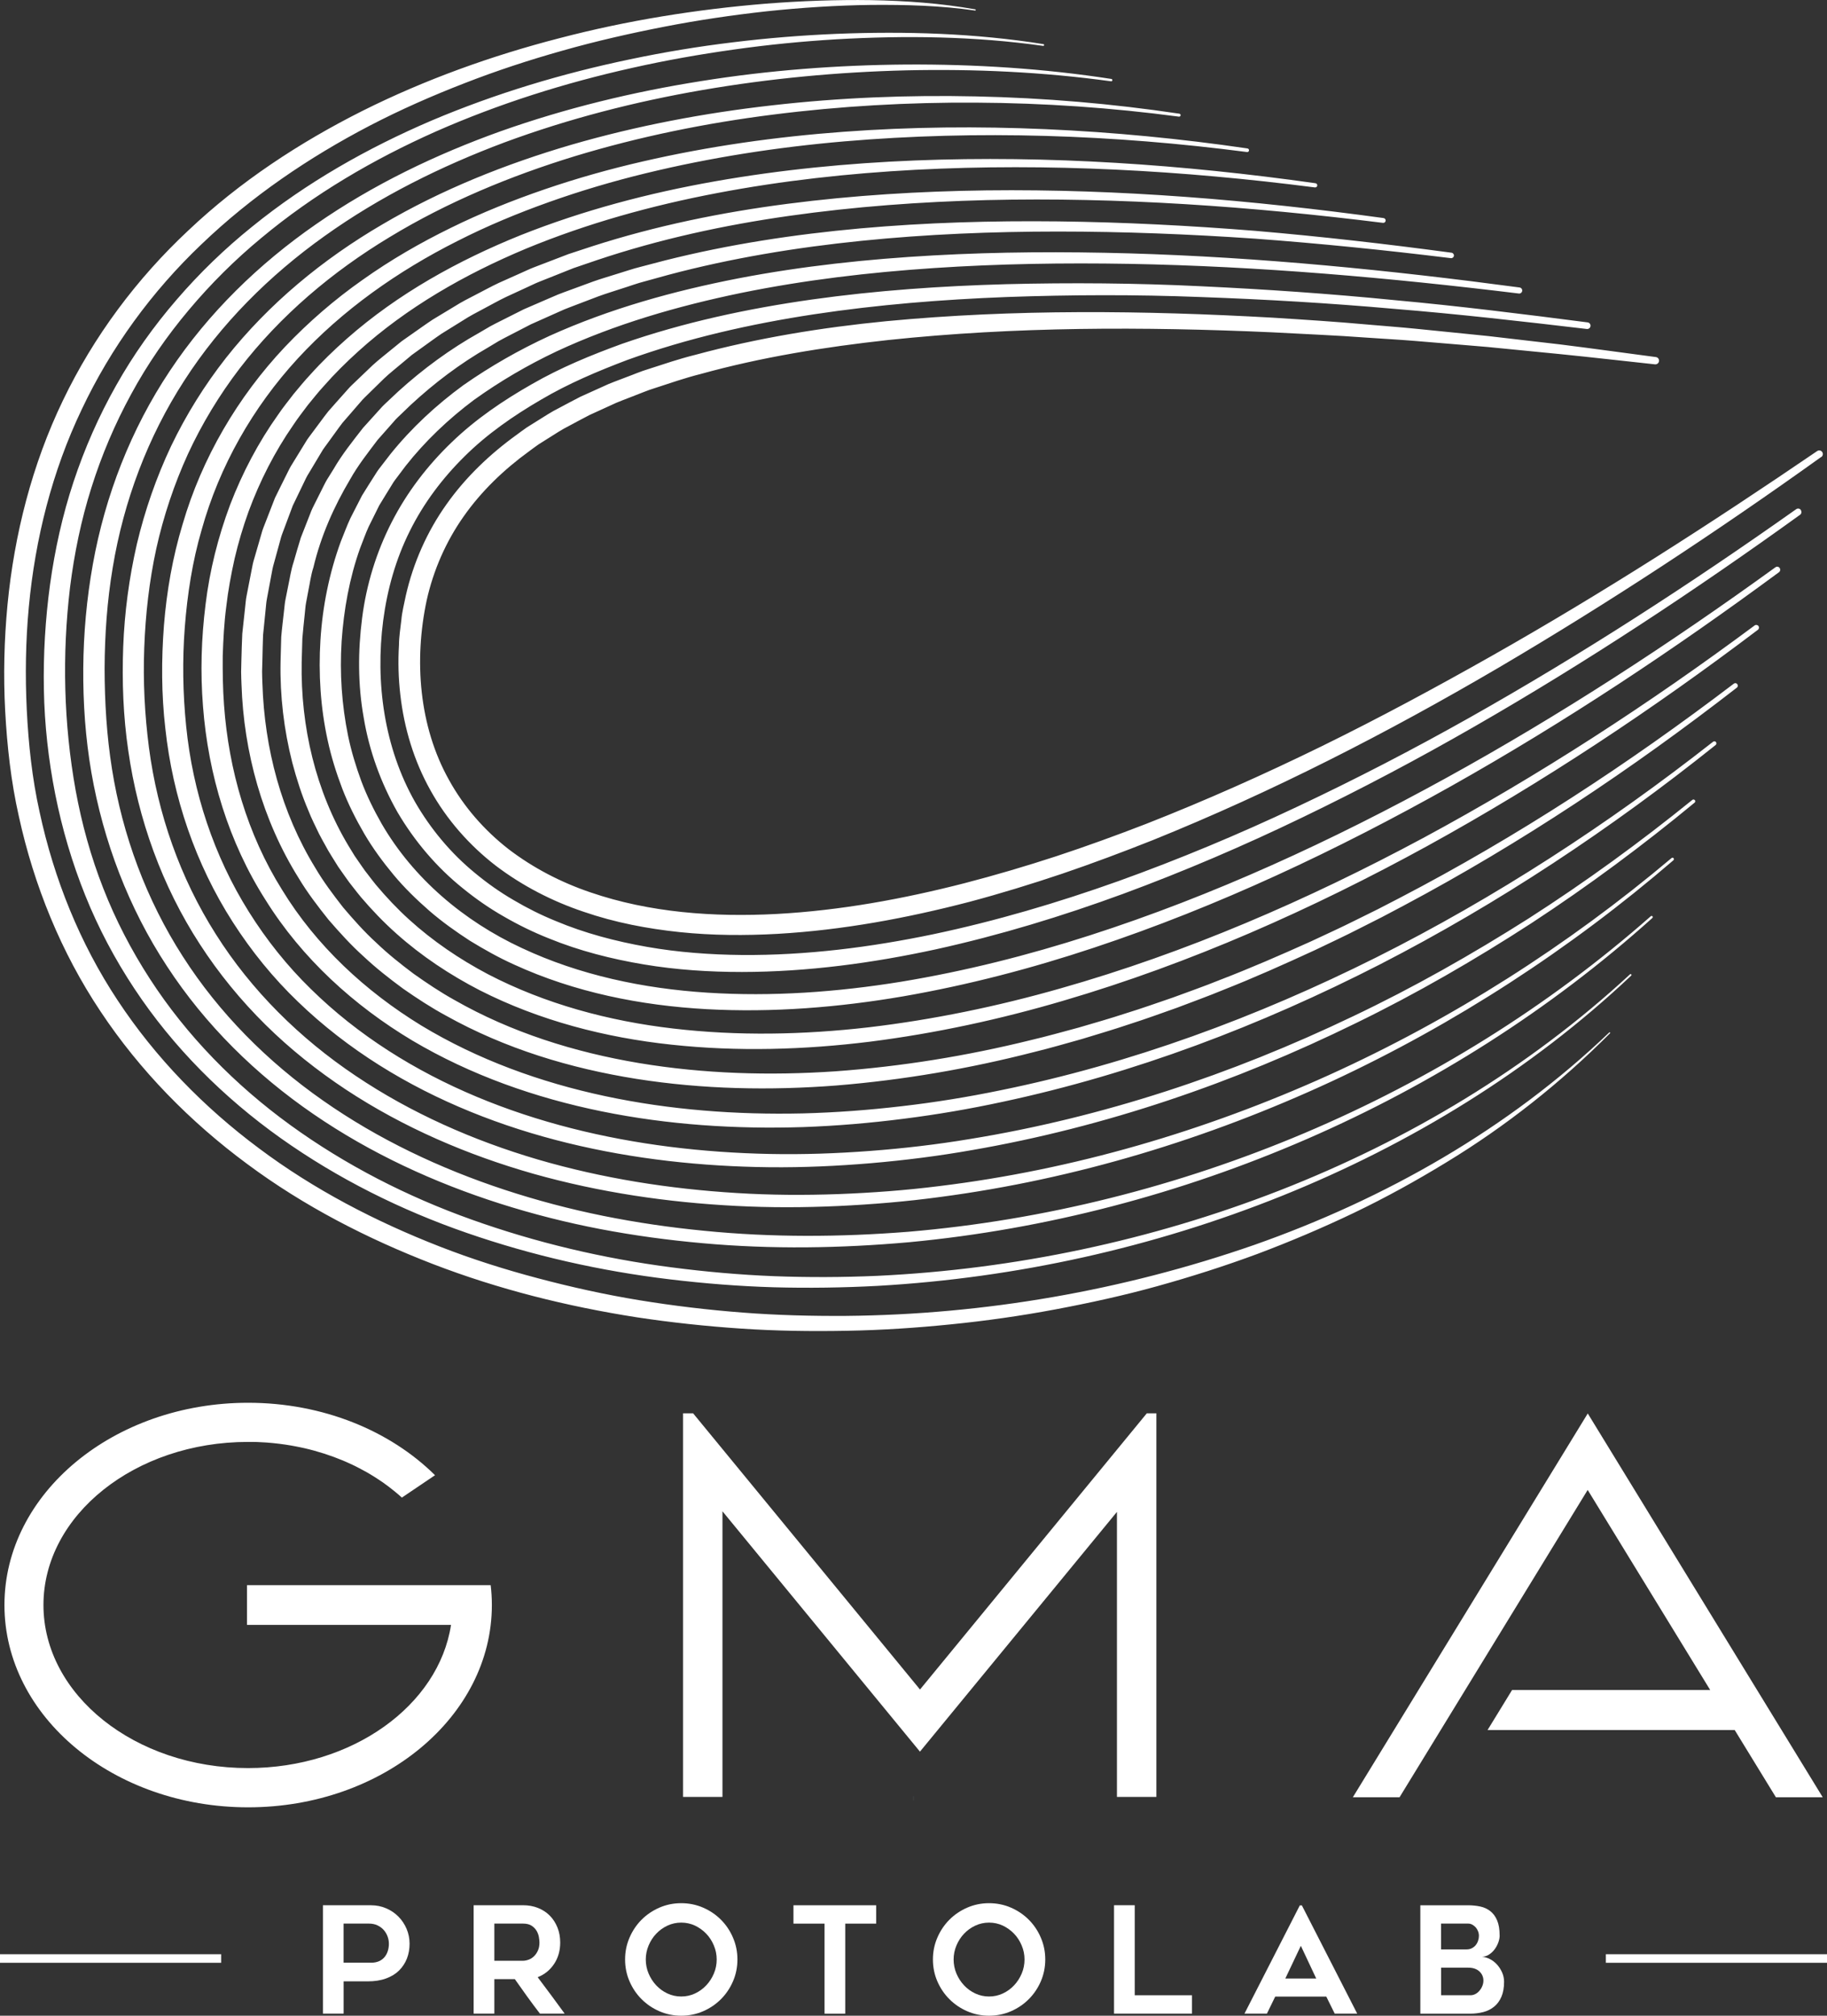 <?xml version="1.0" encoding="UTF-8"?>
<svg id="Livello_2" data-name="Livello 2" xmlns="http://www.w3.org/2000/svg" viewBox="0 0 427.2 471.05">
  <rect x="0" y="0" width="427.2" height="471.05" fill="#333333" stroke="none"/>
  <defs>
    <style>
      .cls-1 {
        fill: #fff;
      }

      .cls-2 {
        stroke: #627179;
      }

      .cls-2, .cls-3 {
        fill: none;
        stroke-miterlimit: 10;
      }

      .cls-4 {
        fill: #627179;
      }

      .cls-3 {
        stroke: #fff;
        stroke-linecap: square;
        stroke-width: 2px;
      }
    </style>
  </defs>
  <g id="Livello_5_copia_2" data-name="Livello 5 copia 2">
    <g>
      <g>
        <path class="cls-1" d="M57.75,370.42v9.3h47.71c-2.89,18.84-23.07,33.46-47.48,33.46-26.37,0-47.82-17.09-47.82-38.11s21.46-38.11,47.82-38.11c.38,0,.76,0,1.14,0,.23,0,.45,0,.67.02.27,0,.54,0,.81.03.27,0,.53.02.79.04.35.02.7.04,1.05.06,1.92.15,3.81.38,5.66.7.33.05.65.11.97.18.36.06.72.13,1.07.21.36.07.71.15,1.06.23,3.14.72,6.15,1.7,8.99,2.88.22.09.44.18.65.28.19.08.38.17.56.25.35.15.7.31,1.05.48.22.11.44.22.66.32.26.13.52.26.78.4.6.31,1.19.63,1.77.95.33.19.66.38.99.58.34.2.67.4.99.61.33.2.65.41.97.63.31.2.61.41.91.61.96.68,1.87,1.37,2.75,2.09.29.23.58.47.86.72.29.24.57.49.84.74l7.75-5.23c-10.45-10.35-26.15-16.93-43.7-16.93-31.46,0-56.98,21.17-56.98,47.27s25.52,47.27,56.98,47.27,56.99-21.16,56.99-47.27c0-1.57-.09-3.12-.28-4.65h-56.94Z"/>
        <polygon class="cls-1" points="270.39 330.28 270.39 419.92 261.17 419.92 261.17 353.31 215.11 409.34 168.93 353.17 168.93 419.92 159.71 419.92 159.71 330.28 162.07 330.28 215.12 394.82 268.15 330.28 270.39 330.28"/>
        <polygon class="cls-1" points="426.2 420 415.25 420 405.62 404.29 347.83 404.29 353.56 394.94 399.89 394.94 371.26 348.21 371.24 348.18 327.25 420 316.33 420 371.26 330.31 426.2 420"/>
      </g>
      <path class="cls-1" d="M425.84,106.79c-24.43,17.49-49.56,34.03-75.5,49.28-25.95,15.2-52.81,28.97-80.79,40.26-7.01,2.78-14.07,5.43-21.22,7.86-7.16,2.4-14.38,4.63-21.69,6.57-14.63,3.81-29.6,6.59-44.8,7.47-7.59.42-15.24.39-22.86-.4-7.61-.8-15.2-2.24-22.51-4.76-7.32-2.45-14.33-6.05-20.55-10.77-6.18-4.77-11.48-10.78-15.29-17.65-3.84-6.86-6.14-14.51-7.02-22.26-.45-3.88-.56-7.78-.32-11.65.01-1.94.33-3.87.55-5.81.16-1.94.67-3.84,1.05-5.75,1.73-7.62,4.96-14.93,9.49-21.3,4.51-6.39,10.24-11.82,16.49-16.32.78-.56,1.54-1.16,2.35-1.7l2.45-1.53c1.64-1.01,3.24-2.09,4.96-2.94,1.7-.89,3.38-1.82,5.09-2.68l5.23-2.36c1.72-.84,3.54-1.44,5.31-2.14,1.79-.65,3.54-1.43,5.37-1.97,3.62-1.17,7.23-2.4,10.91-3.31,14.66-3.97,29.65-6.4,44.67-7.87,30.07-2.86,60.27-2.51,90.29-.83,7.51.47,15.01.95,22.5,1.63,3.74.33,7.49.6,11.23.98l11.22,1.13,5.61.57,5.6.65,11.19,1.3c7.45.93,14.89,1.97,22.34,2.95.47.06.79.49.73.96-.06.46-.48.78-.93.74h-.02c-7.46-.8-14.91-1.66-22.37-2.41l-11.2-1.1-5.6-.55-5.6-.47-11.21-.93c-3.74-.31-7.48-.51-11.22-.77-7.48-.56-14.96-.85-22.44-1.26-29.92-1.33-59.96-1.34-89.66,1.81-14.83,1.62-29.59,3.99-43.89,7.95-3.6.91-7.1,2.12-10.62,3.27-1.78.53-3.46,1.29-5.19,1.93-1.71.69-3.47,1.28-5.12,2.09l-5.02,2.29c-1.64.83-3.24,1.73-4.86,2.58-1.65.82-3.16,1.85-4.71,2.81l-2.32,1.46c-.76.51-1.47,1.08-2.21,1.61-5.89,4.27-11.19,9.35-15.32,15.24-4.15,5.88-7.07,12.57-8.64,19.59-2.99,14.03-1.81,29.41,5.21,41.97,3.46,6.28,8.26,11.77,13.94,16.19,5.72,4.37,12.23,7.75,19.13,10.09,13.82,4.74,28.81,5.83,43.56,5.05,14.79-.8,29.5-3.49,43.92-7.19,7.21-1.87,14.36-3.98,21.46-6.3,7.09-2.34,14.11-4.89,21.08-7.59,13.91-5.46,27.58-11.56,41.03-18.14,13.44-6.59,26.63-13.7,39.67-21.07,26.09-14.76,51.34-30.98,76.13-47.88.39-.27.92-.17,1.18.22.26.38.17.9-.21,1.17ZM421.09,119.17c-.25-.35-.74-.43-1.09-.18-24.69,17.46-50.1,33.91-76.43,48.74-13.17,7.41-26.58,14.36-40.24,20.79-13.65,6.45-27.58,12.27-41.77,17.37-14.19,5.06-28.67,9.34-43.38,12.44-14.71,3.06-29.69,4.95-44.64,4.84-7.47-.07-14.94-.61-22.26-1.9-7.32-1.29-14.53-3.18-21.34-6.04-3.42-1.39-6.72-3.04-9.88-4.91-3.18-1.84-6.18-3.97-8.99-6.3-5.66-4.63-10.39-10.32-14.02-16.61-7.21-12.7-9.33-27.89-7.45-42.4.95-7.24,2.94-14.34,6.2-20.86,3.23-6.53,7.68-12.44,12.91-17.58,5.23-5.17,11.36-9.42,17.75-13.14,6.39-3.78,13.29-6.69,20.27-9.33,14.07-5.08,28.79-8.4,43.66-10.66,14.88-2.25,29.93-3.45,45.01-4.03,15.08-.54,30.19-.59,45.28,0,15.1.54,30.19,1.42,45.25,2.76,15.07,1.22,30.1,2.94,45.11,4.71h0c.42.05.81-.25.86-.67.06-.43-.25-.82-.67-.87-15.02-1.94-30.04-3.82-45.13-5.2-15.07-1.5-30.19-2.54-45.33-3.25-15.14-.74-30.31-.86-45.48-.48-15.17.42-30.34,1.46-45.41,3.58-15.06,2.13-30.04,5.33-44.5,10.38-7.19,2.62-14.32,5.54-21.01,9.4-6.69,3.8-13.16,8.18-18.77,13.6-5.62,5.39-10.45,11.68-14.02,18.67-3.58,6.98-5.91,14.6-6.9,22.35-1,7.74-1.02,15.61.37,23.34,1.28,7.73,4.01,15.23,7.89,22.06,3.98,6.77,9.14,12.86,15.24,17.76,3.03,2.47,6.25,4.71,9.63,6.63,3.37,1.95,6.87,3.66,10.47,5.09,7.18,2.94,14.71,4.84,22.3,6.11,7.59,1.27,15.28,1.76,22.93,1.76,15.32-.02,30.53-2.08,45.4-5.31,14.88-3.28,29.45-7.72,43.71-12.95,14.25-5.26,28.22-11.24,41.88-17.84,13.67-6.58,27.08-13.68,40.22-21.23,26.29-15.1,51.61-31.81,76.18-49.51.35-.25.43-.73.18-1.08ZM416.13,132.73c-.23-.32-.67-.39-.99-.16-24.69,17.87-50.28,34.53-76.96,49.22-26.67,14.67-54.43,27.49-83.37,36.8-14.46,4.66-29.21,8.38-44.16,10.84-14.95,2.42-30.13,3.51-45.18,2.55-15.01-.95-29.97-4.1-43.49-10.45-13.5-6.27-25.31-16.23-32.73-29.01-1.83-3.2-3.46-6.51-4.76-9.96-1.27-3.46-2.35-6.99-3.1-10.61-1.48-7.23-1.98-14.67-1.51-22.09.51-7.39,1.82-14.72,4.29-21.67.69-1.71,1.27-3.46,2.05-5.14l2.46-4.95c.94-1.58,1.94-3.14,2.9-4.72.45-.81,1.03-1.53,1.59-2.27l1.67-2.22c4.58-5.81,10.01-10.96,15.98-15.43,6.07-4.35,12.56-8.15,19.35-11.36,13.65-6.35,28.28-10.58,43.1-13.64,14.85-3.03,29.97-4.81,45.14-5.82,15.17-1.01,30.4-1.24,45.62-.98,30.45.55,60.86,3.24,91.11,6.93.38.05.74-.22.79-.61.05-.39-.22-.74-.61-.8-30.25-4.04-60.68-7.08-91.24-7.97-15.28-.43-30.58-.37-45.86.48-15.28.85-30.55,2.47-45.63,5.37-15.06,2.93-29.99,7.06-44.1,13.43-7.03,3.23-13.8,7.08-20.18,11.55-6.29,4.6-12.08,9.95-17.01,16.07l-1.8,2.33c-.6.78-1.22,1.54-1.72,2.39-1.05,1.66-2.12,3.31-3.15,5l-2.69,5.26c-.84,1.78-1.5,3.64-2.25,5.46-2.71,7.4-4.27,15.18-4.76,23.01-.49,7.81,0,15.72,1.68,23.41.83,3.85,2.01,7.62,3.41,11.3,1.42,3.68,3.2,7.21,5.19,10.62,2,3.4,4.35,6.58,6.87,9.61,2.53,3.03,5.36,5.77,8.32,8.35,2.97,2.57,6.18,4.85,9.46,6.98,3.34,2.04,6.75,3.96,10.31,5.56,14.2,6.52,29.68,9.59,45.06,10.44,15.42.84,30.85-.41,45.98-3,15.13-2.63,30.01-6.52,44.54-11.35,29.09-9.65,56.87-22.79,83.51-37.74,26.65-14.98,52.14-31.9,76.71-50.02.31-.23.38-.67.15-.99ZM411.17,146.29c-.21-.28-.61-.34-.89-.13-24.67,18.32-50.48,35.11-77.51,49.67-27.03,14.5-55.34,26.79-84.81,35.15-14.72,4.2-29.75,7.31-44.91,9.1-15.16,1.74-30.51,2.05-45.61.28-15.08-1.75-29.95-5.74-43.33-12.69-6.65-3.51-12.92-7.76-18.46-12.79-2.77-2.51-5.34-5.24-7.74-8.1-.6-.72-1.15-1.47-1.72-2.2-.58-.73-1.14-1.47-1.66-2.25l-1.59-2.3-1.46-2.38c-7.68-12.81-11.2-27.88-10.94-42.85l.16-5.63c.14-1.87.37-3.72.55-5.59.12-.93.14-1.87.33-2.79l.52-2.75c.38-1.83.6-3.7,1.19-5.47,1.73-7.28,4.78-14.17,8.59-20.57,1.83-3.26,4.15-6.2,6.41-9.19l3.72-4.21c.59-.73,1.3-1.35,1.97-2l2.03-1.95c5.5-5.1,11.55-9.68,18.12-13.45l2.43-1.46c.82-.48,1.68-.88,2.51-1.33l5.05-2.61,5.2-2.32,2.6-1.16c.88-.36,1.77-.68,2.66-1.03l5.33-2.03c1.79-.66,3.62-1.2,5.42-1.8,1.82-.56,3.6-1.24,5.45-1.71l5.52-1.52c14.75-3.92,29.91-6.4,45.14-7.95,15.24-1.55,30.59-2.17,45.93-2.17,15.35,0,30.7.61,46.02,1.66,15.32,1.13,30.61,2.69,45.86,4.56.35.04.67-.2.71-.55.05-.35-.2-.67-.55-.72-15.25-2.05-30.55-3.8-45.89-5.11-15.35-1.23-30.74-2.03-46.15-2.21-15.41-.17-30.84.26-46.22,1.64-15.37,1.39-30.7,3.71-45.72,7.5l-5.62,1.47c-1.88.46-3.71,1.12-5.57,1.67-1.85.59-3.71,1.12-5.54,1.77l-5.47,2.01c-.91.34-1.83.66-2.73,1.02l-2.68,1.15-5.36,2.32-5.23,2.63c-.87.45-1.75.86-2.6,1.34l-2.53,1.48c-6.82,3.81-13.18,8.48-19,13.76l-2.15,2.02c-.72.68-1.46,1.33-2.09,2.08l-3.97,4.39c-2.42,3.11-4.91,6.2-6.89,9.63l-1.57,2.52c-.5.85-.91,1.76-1.36,2.63l-1.33,2.65c-.45.88-.9,1.76-1.23,2.7l-2.17,5.53c-.6,1.88-1.12,3.79-1.68,5.69-.63,1.88-.89,3.85-1.31,5.78l-.58,2.91c-.21.97-.25,1.96-.38,2.93-.21,1.96-.47,3.92-.63,5.88l-.16,5.9c-.15,7.87.79,15.79,2.74,23.46,1.01,3.82,2.22,7.61,3.78,11.25.72,1.85,1.63,3.61,2.48,5.4.44.89.95,1.74,1.42,2.61.47.87.95,1.74,1.49,2.57l1.57,2.52,1.71,2.43c.55.82,1.16,1.6,1.78,2.38.62.77,1.21,1.57,1.85,2.32,2.57,3.01,5.31,5.87,8.26,8.49,5.89,5.26,12.51,9.64,19.48,13.24,14.02,7.12,29.39,11.07,44.84,12.72,15.47,1.67,31.08,1.2,46.44-.7,15.36-1.95,30.52-5.24,45.33-9.61,29.66-8.71,58-21.33,85-36.13,27-14.86,52.72-31.94,77.27-50.51.28-.21.34-.61.13-.89ZM406.21,159.86c-.19-.25-.54-.29-.79-.1-24.65,18.75-50.65,35.77-78.11,50.06l-5.15,2.66-5.2,2.57c-3.45,1.74-6.98,3.32-10.48,4.97-7.05,3.17-14.14,6.26-21.36,9.03-3.58,1.45-7.23,2.72-10.85,4.06-3.66,1.24-7.29,2.55-10.98,3.68-3.67,1.21-7.38,2.26-11.09,3.35-3.73,1-7.44,2.05-11.2,2.93-14.98,3.7-30.26,6.17-45.61,7.28-15.35,1.05-30.82.6-45.95-1.92-15.1-2.53-29.91-7.17-43.14-14.72-3.33-1.84-6.48-3.96-9.58-6.15-3.03-2.27-6-4.63-8.73-7.25-2.8-2.55-5.31-5.38-7.76-8.26-2.32-2.97-4.6-5.99-6.51-9.25-7.91-12.87-11.89-27.92-12.36-43.03-.02-.95-.09-1.89-.08-2.84l.08-2.84c.06-1.89.06-3.79.15-5.68l.57-5.65c.12-.94.14-1.89.33-2.82l.52-2.78.52-2.79c.17-.93.33-1.86.61-2.76l1.5-5.46c.21-.92.59-1.79.91-2.67l.99-2.65.99-2.65,1.23-2.55,1.23-2.55c.41-.85.79-1.72,1.31-2.51l2.91-4.86c.45-.83,1.07-1.55,1.61-2.33l1.66-2.29c.56-.76,1.09-1.54,1.68-2.28l1.86-2.14,1.86-2.15.93-1.07c.31-.36.67-.67,1-1.01l4.07-3.98c1.37-1.31,2.89-2.46,4.33-3.7l2.19-1.83,2.32-1.67c1.55-1.1,3.08-2.25,4.66-3.31l4.87-3.02c1.6-1.05,3.3-1.92,4.99-2.82,1.69-.89,3.35-1.84,5.08-2.67l5.22-2.41c.87-.39,1.73-.83,2.62-1.18l2.67-1.06,5.35-2.13,5.45-1.86c14.58-4.89,29.7-8.19,44.98-10.35,15.28-2.17,30.73-3.3,46.19-3.69,30.94-.74,61.91,1.5,92.65,5.32.31.04.59-.18.63-.48.04-.31-.17-.59-.48-.64-30.73-4.2-61.75-6.84-92.84-6.47-15.54.2-31.09,1.14-46.53,3.14-15.44,1.99-30.78,5.13-45.66,9.92l-5.57,1.83-5.48,2.1-2.74,1.05c-.91.35-1.79.79-2.69,1.18l-5.37,2.4c-1.78.83-3.49,1.79-5.24,2.68-1.74.9-3.5,1.78-5.16,2.84l-5.05,3.05c-1.64,1.08-3.24,2.25-4.86,3.37l-2.42,1.7-2.3,1.87c-1.51,1.27-3.1,2.45-4.55,3.8l-4.29,4.1c-.35.35-.73.67-1.06,1.04l-.99,1.11-1.98,2.22-1.97,2.23c-.63.77-1.2,1.58-1.8,2.37l-1.78,2.39c-.57.81-1.23,1.56-1.72,2.43l-3.12,5.08c-.55.83-.96,1.74-1.41,2.63l-1.33,2.67-1.32,2.68-1.08,2.78-1.08,2.78c-.35.93-.76,1.84-1,2.81l-1.66,5.73c-.31.95-.49,1.93-.67,2.9l-.57,2.93-.57,2.93c-.21.97-.24,1.97-.37,2.95l-.64,5.92c-.11,1.98-.13,3.96-.2,5.94l-.07,2.97c0,.99.06,1.98.09,2.97.52,15.83,4.91,31.73,13.38,45.25,2.05,3.42,4.48,6.58,6.96,9.69,2.6,3,5.27,5.96,8.23,8.61,2.89,2.72,6.02,5.16,9.21,7.51,3.25,2.26,6.56,4.43,10.04,6.31,13.82,7.72,29.11,12.33,44.57,14.78,15.49,2.44,31.23,2.74,46.79,1.53,15.56-1.27,30.98-3.92,46.06-7.79,3.78-.92,7.52-2.01,11.27-3.06,3.72-1.14,7.46-2.23,11.14-3.48,3.71-1.18,7.36-2.52,11.03-3.81,3.63-1.39,7.3-2.7,10.89-4.19,7.24-2.85,14.33-6.03,21.39-9.28,3.5-1.69,7.03-3.31,10.48-5.09l5.2-2.63,5.15-2.72c27.44-14.6,53.35-31.91,77.87-50.92.24-.19.29-.54.1-.79ZM401.25,173.42c-.17-.21-.48-.25-.69-.08-24.57,19.27-50.85,36.4-78.74,50.39-27.88,13.94-57.37,24.85-87.88,31.06-7.62,1.57-15.3,2.82-23.02,3.71-7.72.91-15.47,1.49-23.23,1.69-15.51.35-31.08-.81-46.21-4.04-15.11-3.22-29.81-8.54-42.97-16.5-13.08-8-24.6-18.68-32.56-31.72-8.11-12.94-12.48-27.99-13.57-43.21-.28-3.81-.33-7.64-.3-11.47.13-3.83.32-7.65.82-11.44.43-3.8,1.13-7.56,1.96-11.28.87-3.72,1.96-7.37,3.25-10.96,2.64-7.15,6.12-14,10.48-20.27,1.05-1.6,2.24-3.09,3.38-4.63,1.22-1.47,2.39-2.99,3.69-4.39,2.52-2.88,5.25-5.58,8.09-8.15,11.4-10.31,25.01-18.07,39.27-24.03,14.32-5.91,29.37-10.08,44.65-12.98,15.28-2.91,30.81-4.61,46.37-5.44,31.15-1.63,62.45.14,93.42,4.12.27.03.51-.15.55-.42.04-.27-.15-.52-.42-.56-30.97-4.37-62.33-6.56-93.66-5.32-15.66.63-31.3,2.15-46.77,4.88-15.46,2.73-30.75,6.75-45.42,12.58-14.61,5.89-28.67,13.65-40.64,24.19-2.98,2.63-5.86,5.4-8.52,8.37-1.37,1.45-2.62,3.01-3.91,4.54-1.21,1.59-2.48,3.13-3.6,4.79-4.65,6.51-8.4,13.65-11.27,21.13-2.8,7.5-4.77,15.31-5.73,23.24-1,7.93-1.24,15.92-.6,23.88,1.22,15.91,5.99,31.72,14.64,45.24,8.5,13.63,20.66,24.66,34.28,32.81,13.7,8.12,28.86,13.42,44.32,16.57,15.49,3.15,31.32,4.17,47.04,3.67,7.86-.28,15.71-.94,23.5-1.94,7.8-.98,15.55-2.31,23.22-3.97,30.73-6.56,60.29-17.83,88.17-32.09,27.88-14.32,54.08-31.75,78.51-51.28.21-.17.25-.48.08-.69ZM396.3,186.99c-.15-.18-.41-.21-.59-.06-12.24,9.91-24.99,19.18-38.23,27.67-13.29,8.43-27,16.2-41.2,22.94-28.35,13.57-58.47,23.59-89.46,28.63-7.74,1.29-15.53,2.2-23.35,2.79-7.81.59-15.65.87-23.48.71-15.65-.32-31.28-2.16-46.4-6.01-15.1-3.85-29.73-9.75-42.78-18.14-6.52-4.19-12.63-9-18.14-14.42-5.53-5.39-10.37-11.47-14.46-17.99-8.2-13.05-13.14-28.04-14.68-43.39-.78-7.67-.91-15.44-.32-23.15.6-7.7,1.77-15.36,3.94-22.76,4.14-14.86,11.97-28.6,22.43-39.98,10.49-11.39,23.41-20.47,37.33-27.48,6.95-3.54,14.18-6.54,21.55-9.16,7.37-2.62,14.89-4.84,22.5-6.69,15.23-3.71,30.79-6.11,46.44-7.46,31.32-2.67,62.96-1.57,94.18,2.49.23.03.44-.13.47-.36.03-.23-.13-.44-.36-.48-15.61-2.28-31.34-3.8-47.11-4.5-15.77-.69-31.6-.56-47.36.61-15.76,1.16-31.48,3.37-46.92,6.93-7.72,1.77-15.37,3.92-22.88,6.49-7.51,2.57-14.9,5.53-22.05,9.05-7.15,3.5-14.08,7.5-20.59,12.13-6.54,4.59-12.63,9.85-18.16,15.67-11.01,11.67-19.41,25.96-23.92,41.43-2.34,7.71-3.73,15.69-4.37,23.69-.61,8-.6,16.05.33,24.06,1.73,15.99,7.06,31.68,15.78,45.25,4.35,6.78,9.46,13.07,15.27,18.63,5.79,5.58,12.17,10.5,18.95,14.77,13.57,8.54,28.62,14.43,44.07,18.21,15.47,3.78,31.37,5.49,47.22,5.66,7.93.08,15.86-.28,23.75-.95,7.89-.68,15.76-1.67,23.55-3.05,31.22-5.39,61.43-15.77,89.78-29.67,14.21-6.91,27.9-14.84,41.14-23.42,13.21-8.65,25.9-18.06,38.07-28.11.18-.15.2-.41.06-.59ZM391.34,200.56c-.12-.15-.35-.17-.49-.04-24.28,20.45-51.29,37.66-80.18,50.74-28.88,13.05-59.63,22.08-91.05,25.92-7.85.99-15.74,1.57-23.64,1.87-7.9.28-15.81.24-23.69-.25-15.75-.96-31.43-3.42-46.55-7.84-15.09-4.44-29.63-10.84-42.63-19.59-13-8.71-24.34-19.9-32.65-33.07-8.36-13.14-13.59-28.15-15.63-43.58-1-7.72-1.4-15.53-1.1-23.34.29-7.8,1.16-15.57,2.82-23.19,1.69-7.6,4.17-15.02,7.4-22.1,3.27-7.06,7.33-13.76,12.07-19.96,9.52-12.38,21.69-22.66,35.14-30.75,13.45-8.16,28.14-14.24,43.23-18.87,15.12-4.59,30.68-7.75,46.39-9.73,15.71-1.99,31.57-2.89,47.43-2.79,15.86.08,31.72,1.18,47.46,3.27.19.02.36-.11.39-.29.03-.19-.1-.37-.29-.4-15.73-2.35-31.62-3.7-47.54-4.04-15.92-.35-31.87.28-47.71,2.09-15.84,1.79-31.58,4.76-46.93,9.21-15.33,4.49-30.32,10.45-44.18,18.61-13.86,8.09-26.54,18.5-36.58,31.21-4.99,6.36-9.31,13.28-12.82,20.59-3.46,7.33-6.14,15.03-8.01,22.92-1.81,7.9-2.89,15.96-3.19,24.03-.3,8.06,0,16.19,1.18,24.21,2.29,16.03,7.9,31.68,16.76,45.28,4.41,6.81,9.58,13.11,15.33,18.79,5.76,5.69,12.11,10.73,18.84,15.18,13.48,8.88,28.43,15.28,43.85,19.66,15.45,4.35,31.39,6.69,47.35,7.5,7.99.42,15.99.39,23.96.02,7.98-.38,15.94-1.04,23.85-2.12,31.66-4.19,62.51-13.59,91.4-26.98,28.9-13.43,55.83-30.95,79.95-51.69.14-.13.16-.34.04-.49ZM386.39,214.13c-.1-.12-.28-.13-.39-.02-24.03,21.17-51.57,38.24-81,50.69-29.44,12.44-60.8,20.36-92.6,23.05-15.9,1.26-31.91,1.35-47.76-.23-7.93-.77-15.81-1.92-23.61-3.49-7.8-1.58-15.49-3.61-23.04-6.09-15.07-4.96-29.56-11.8-42.5-20.88-12.94-9.05-24.27-20.41-32.75-33.66-8.51-13.22-14.07-28.25-16.55-43.77-1.24-7.77-1.72-15.64-1.73-23.52.03-7.88.59-15.76,1.89-23.52,2.56-15.52,8.18-30.54,16.74-43.75,8.53-13.25,19.91-24.59,32.8-33.77,12.9-9.22,27.26-16.35,42.16-21.92,14.94-5.52,30.46-9.5,46.19-12.21,15.73-2.71,31.69-4.21,47.67-4.6,15.98-.36,32.02.38,47.88,2.56.15.02.29-.08.31-.23.02-.15-.08-.29-.23-.32-15.86-2.45-31.92-3.46-47.98-3.37-16.05.12-32.12,1.33-48,3.88-15.88,2.51-31.59,6.32-46.79,11.7-15.17,5.43-29.86,12.47-43.18,21.72-13.31,9.21-25.2,20.73-34.23,34.33-9.06,13.57-15.11,29.12-17.98,45.16-1.44,8.03-2.18,16.17-2.24,24.31-.06,8.13.51,16.31,1.9,24.35,2.8,16.08,8.72,31.68,17.71,45.33,8.94,13.68,20.8,25.31,34.19,34.48,13.4,9.2,28.28,16.04,43.67,20.94,7.7,2.45,15.54,4.43,23.47,5.95,7.93,1.51,15.93,2.59,23.95,3.3,16.06,1.45,32.22,1.19,48.25-.24,32.05-3.03,63.52-11.32,92.98-24.11,29.46-12.8,56.91-30.21,80.78-51.66.11-.1.12-.28.02-.39ZM381.43,227.7c-.08-.08-.21-.09-.29-.01-23.72,21.95-51.9,38.78-81.9,50.49-30.03,11.71-61.97,18.45-94.11,19.97-8.04.35-16.09.38-24.12.08-8.03-.32-16.05-1.03-24.01-2.07-15.93-2.06-31.64-5.77-46.73-11.16-15.08-5.38-29.47-12.73-42.39-22.09-12.9-9.36-24.24-20.88-32.87-34.22-4.31-6.66-7.99-13.73-10.87-21.12-2.9-7.38-5.02-15.06-6.45-22.86-2.81-15.59-3.2-31.7-1.31-47.48.99-7.88,2.59-15.69,4.99-23.26,2.38-7.57,5.5-14.91,9.31-21.88,3.79-6.98,8.33-13.55,13.46-19.64,5.12-6.1,10.79-11.74,16.95-16.83,12.27-10.24,26.23-18.41,40.89-24.92,14.7-6.47,30.11-11.33,45.82-14.83,7.85-1.77,15.79-3.17,23.77-4.29,7.98-1.13,16-1.92,24.05-2.4,16.09-.92,32.3-.72,48.29,1.54.11.02.22-.06.23-.17.02-.11-.06-.22-.17-.24-15.99-2.55-32.24-3.04-48.41-2.4-8.09.34-16.17.99-24.21,1.98-8.04.97-16.05,2.29-23.98,3.96-15.87,3.3-31.49,7.99-46.47,14.33-14.94,6.39-29.26,14.49-41.96,24.8-6.37,5.12-12.28,10.83-17.63,17.04-5.36,6.2-10.15,12.92-14.17,20.08-4.04,7.15-7.37,14.71-9.95,22.51-2.59,7.8-4.36,15.86-5.49,23.99-1.11,8.13-1.59,16.35-1.44,24.54.15,8.21,1.06,16.41,2.66,24.48,1.6,8.06,3.94,15.99,7.01,23.62,3.07,7.64,6.95,14.94,11.49,21.79,9.08,13.73,20.91,25.49,34.24,34.96,13.35,9.47,28.12,16.81,43.5,22.13,15.39,5.33,31.35,8.92,47.48,10.85,8.06.97,16.17,1.61,24.28,1.85,8.11.22,16.23.1,24.33-.33,32.39-1.85,64.44-8.96,94.5-21.03,30.03-12.08,58.13-29.26,81.67-51.48.08-.08.09-.21,0-.29ZM376.48,241.27c-.05-.05-.14-.05-.19,0-23.56,22.56-52.45,38.92-83.03,49.66-30.65,10.66-63.01,16.28-95.41,16.58-8.1.05-16.2-.15-24.26-.78-8.07-.62-16.11-1.58-24.08-2.88-7.98-1.31-15.87-3.05-23.67-5.12-7.8-2.06-15.51-4.5-23.02-7.43-15-5.85-29.43-13.33-42.28-22.96-12.87-9.58-24.22-21.21-33.03-34.57-8.84-13.34-14.9-28.42-18.26-44.06-1.74-7.82-2.59-15.81-2.99-23.82-.39-8.01-.27-16.07.48-24.05,1.49-15.96,5.46-31.71,12.36-46.14,6.83-14.46,16.41-27.6,28.04-38.64,11.59-11.11,25.03-20.25,39.33-27.7,7.16-3.72,14.57-6.98,22.11-9.9,7.53-2.94,15.24-5.46,23.04-7.65,7.8-2.21,15.71-4.01,23.67-5.56,7.96-1.55,16-2.73,24.07-3.62,8.08-.85,16.19-1.38,24.32-1.48,8.12-.07,16.27.15,24.33,1.31.07.01.14-.04.15-.11.01-.07-.04-.14-.11-.16C220.01.76,211.83.18,203.67.03c-8.17-.12-16.34.19-24.49.82-16.29,1.33-32.5,3.92-48.36,8.07-15.86,4.09-31.39,9.66-46.11,17.01-14.68,7.38-28.62,16.52-40.65,27.9-12.09,11.29-22.18,24.81-29.36,39.78-7.21,14.97-11.36,31.3-12.95,47.75-.78,8.24-.98,16.51-.54,24.77.45,8.25,1.36,16.51,3.19,24.61,3.54,16.18,9.89,31.83,19.12,45.64,9.19,13.83,20.99,25.81,34.27,35.62,13.28,9.87,28.09,17.47,43.43,23.39,15.37,5.92,31.41,9.91,47.63,12.44,8.12,1.23,16.28,2.1,24.46,2.65,8.18.55,16.39.66,24.58.51,8.19-.14,16.37-.68,24.52-1.51,8.15-.82,16.26-1.97,24.31-3.48,8.04-1.51,16.05-3.26,23.93-5.45,7.89-2.19,15.69-4.68,23.36-7.52,7.66-2.88,15.19-6.07,22.57-9.6,7.38-3.53,14.54-7.49,21.51-11.74,13.97-8.47,26.87-18.69,38.38-30.23.05-.05.05-.14,0-.19Z"/>
      <polygon class="cls-4" points="213.61 331.74 213.59 331.74 213.6 331.73 213.61 331.74"/>
      <g>
        <g>
          <path class="cls-1" d="M86.78,445.24c1.25,0,2.42.24,3.51.71,1.1.47,2.05,1.11,2.85,1.92.81.81,1.45,1.76,1.92,2.85.47,1.1.71,2.27.71,3.51s-.21,2.4-.62,3.46c-.42,1.06-1.03,1.99-1.83,2.79-.81.8-1.83,1.42-3.06,1.87-1.23.45-2.66.67-4.27.67h-5.64v7.54h-4.84v-25.33h11.28ZM86.78,458.66c.71,0,1.34-.12,1.87-.36.53-.24.96-.57,1.3-.99.33-.42.58-.89.74-1.42.16-.53.24-1.08.24-1.66s-.1-1.15-.31-1.71c-.21-.57-.51-1.07-.9-1.51-.39-.44-.88-.8-1.45-1.07-.58-.28-1.25-.42-2.01-.42h-5.92v9.13h6.44Z"/>
          <path class="cls-1" d="M115.59,470.56h-4.84v-25.33h11.51c1.29,0,2.48.21,3.55.64,1.07.43,1.99,1.03,2.75,1.8.76.77,1.36,1.7,1.79,2.77.43,1.07.64,2.24.64,3.51,0,1.91-.48,3.59-1.44,5.02-.96,1.43-2.24,2.46-3.83,3.08,2.13,2.81,4.23,5.65,6.31,8.51h-5.78c-1.01-1.31-2-2.64-2.97-3.98s-1.93-2.7-2.9-4.08h-4.79v8.06ZM115.59,458.21h6.66c.44,0,.89-.09,1.36-.26s.89-.44,1.26-.8c.37-.36.67-.8.91-1.33.24-.53.36-1.15.36-1.87,0-.37-.05-.81-.14-1.32-.09-.51-.28-.99-.55-1.45-.28-.46-.67-.85-1.17-1.18-.51-.32-1.18-.48-2.03-.48h-6.66v8.68Z"/>
          <path class="cls-1" d="M159.28,471.05c-1.8,0-3.49-.35-5.09-1.04-1.59-.69-2.98-1.63-4.17-2.82-1.19-1.19-2.13-2.58-2.82-4.17-.69-1.59-1.04-3.3-1.04-5.12s.35-3.5,1.04-5.1c.69-1.6,1.63-3,2.82-4.19s2.58-2.13,4.17-2.82c1.59-.69,3.29-1.04,5.09-1.04s3.53.35,5.12,1.04,2.98,1.63,4.17,2.82c1.19,1.19,2.13,2.58,2.82,4.19.69,1.6,1.04,3.3,1.04,5.1s-.35,3.53-1.04,5.12-1.63,2.98-2.82,4.17-2.58,2.13-4.17,2.82c-1.59.69-3.3,1.04-5.12,1.04ZM159.29,449.29c-1.15,0-2.23.24-3.23.71-1,.47-1.88,1.1-2.62,1.89-.75.78-1.34,1.7-1.78,2.75-.44,1.05-.66,2.14-.66,3.27s.22,2.25.66,3.29c.44,1.04,1.03,1.95,1.78,2.75.75.8,1.62,1.43,2.62,1.9,1,.47,2.08.71,3.23.71s2.23-.24,3.23-.71c1-.47,1.88-1.11,2.62-1.9.75-.8,1.34-1.71,1.78-2.75.44-1.04.66-2.13.66-3.29s-.22-2.22-.66-3.27c-.44-1.05-1.03-1.97-1.78-2.75-.75-.78-1.62-1.41-2.62-1.89-1-.47-2.08-.71-3.23-.71Z"/>
          <path class="cls-1" d="M204.87,449.53h-7.23v21.04h-4.84v-21.04h-7.27v-4.29h19.34v4.29Z"/>
          <path class="cls-1" d="M231.26,471.05c-1.8,0-3.49-.35-5.09-1.04-1.59-.69-2.98-1.63-4.17-2.82-1.19-1.19-2.13-2.58-2.82-4.17-.69-1.59-1.04-3.3-1.04-5.12s.35-3.5,1.04-5.1c.69-1.6,1.63-3,2.82-4.19,1.19-1.19,2.58-2.13,4.17-2.82,1.59-.69,3.29-1.04,5.09-1.04s3.53.35,5.12,1.04,2.98,1.63,4.17,2.82c1.19,1.19,2.13,2.58,2.82,4.19.69,1.6,1.04,3.3,1.04,5.1s-.35,3.53-1.04,5.12-1.63,2.98-2.82,4.17-2.58,2.13-4.17,2.82c-1.59.69-3.3,1.04-5.12,1.04ZM231.27,449.29c-1.15,0-2.23.24-3.23.71-1,.47-1.88,1.1-2.62,1.89-.75.78-1.34,1.7-1.78,2.75-.44,1.05-.66,2.14-.66,3.27s.22,2.25.66,3.29c.44,1.04,1.03,1.95,1.78,2.75.75.8,1.62,1.43,2.62,1.9,1,.47,2.08.71,3.23.71s2.23-.24,3.23-.71c1-.47,1.88-1.11,2.62-1.9.75-.8,1.34-1.71,1.78-2.75.44-1.04.66-2.13.66-3.29s-.22-2.22-.66-3.27c-.44-1.05-1.03-1.97-1.78-2.75-.75-.78-1.62-1.41-2.62-1.89-1-.47-2.08-.71-3.23-.71Z"/>
          <path class="cls-1" d="M278.72,466.27v4.29h-18.23v-25.33h4.84v21.04h13.39Z"/>
          <path class="cls-1" d="M290.99,470.56l12.94-25.29h.48l12.94,25.29h-5.26l-1.97-3.98h-11.94l-1.94,3.98h-5.26ZM300.54,462.36h7.23l-3.6-7.65-3.63,7.65Z"/>
          <path class="cls-1" d="M350.66,452.28c0,.51-.1,1.05-.31,1.63-.21.58-.49,1.11-.85,1.6-.36.49-.79.9-1.3,1.23-.51.34-1.06.52-1.66.54.62.05,1.24.22,1.85.54.61.31,1.16.73,1.64,1.26.48.53.88,1.14,1.19,1.83.31.69.47,1.43.47,2.21,0,1.38-.21,2.55-.62,3.5s-.98,1.73-1.7,2.31c-.72.59-1.55,1.01-2.51,1.26-.96.25-1.98.38-3.06.38h-11.69v-25.33h11.14c1.01,0,1.97.1,2.87.29s1.68.56,2.35,1.08c.67.52,1.2,1.24,1.59,2.15.39.91.59,2.09.59,3.52ZM336.96,455.55h5.95c.48,0,.91-.09,1.26-.28.36-.19.66-.43.9-.73s.43-.64.55-1.03c.13-.38.19-.76.19-1.13s-.07-.73-.21-1.08c-.14-.35-.32-.65-.55-.91-.23-.25-.5-.46-.81-.63s-.64-.24-.99-.24h-6.3v6.02ZM343.81,466.27c.42,0,.81-.1,1.18-.29.37-.2.69-.46.97-.8.28-.33.5-.7.66-1.11.16-.4.24-.81.24-1.23,0-.85-.32-1.57-.95-2.15-.63-.58-1.51-.87-2.61-.87h-6.33v6.44h6.85Z"/>
        </g>
        <line class="cls-3" x1="1" y1="457.68" x2="50.71" y2="457.68"/>
        <line class="cls-3" x1="376.49" y1="457.68" x2="426.2" y2="457.68"/>
      </g>
      <polygon class="cls-4" points="213.61 330.29 213.59 330.29 213.6 330.28 213.61 330.29"/>
      <line class="cls-2" x1="213.62" y1="420.26" x2="213.58" y2="420.26"/>
    </g>
  </g>
</svg>